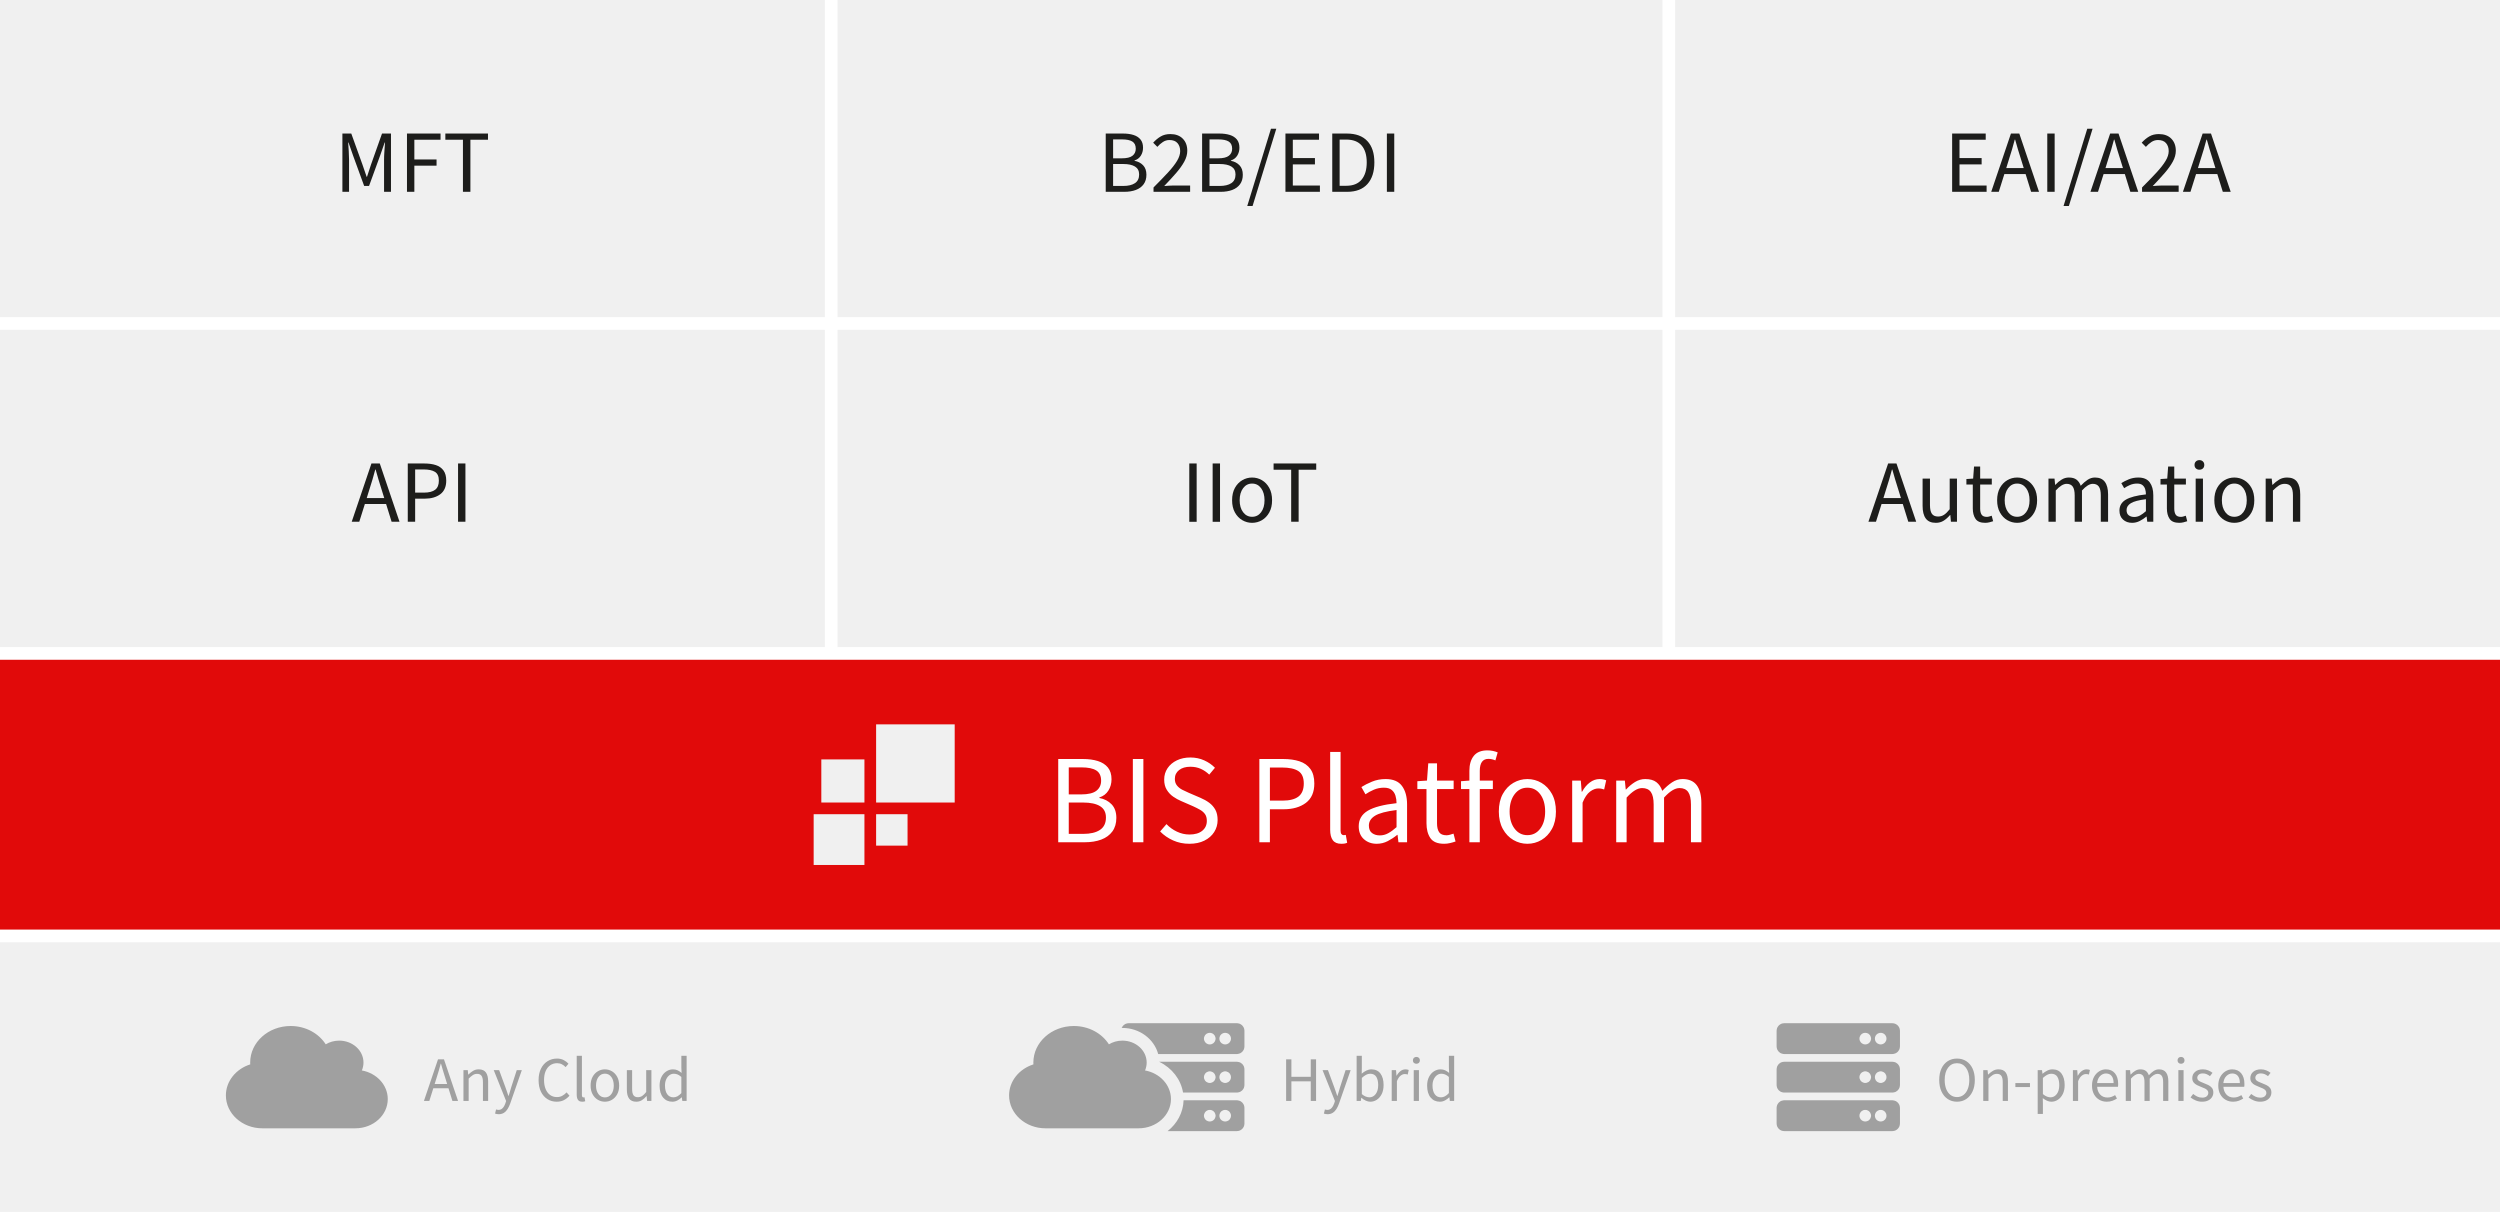 <?xml version="1.0" encoding="UTF-8"?>
<svg xmlns="http://www.w3.org/2000/svg" xmlns:xlink="http://www.w3.org/1999/xlink" version="1.1" id="BIS_Graphic_EN" x="0px" y="0px" viewBox="0 0 394 191" style="enable-background:new 0 0 394 191;" xml:space="preserve">
<style type="text/css">
	.st0{fill:#FFFFFF;}
	.st1{fill:#E10A0A;}
	.st2{fill:#F0F0F0;}
	.st3{fill:#1D1D1B;}
	.st4{fill:#A0A0A0;}
</style>
<rect y="-0.02" class="st0" width="394" height="191.039"></rect>
<rect y="103.98" class="st1" width="394" height="42.52"></rect>
<g>
	<g>
		<path class="st0" d="M256.355,132.74v-7.04c0.906-1,1.72-1.5,2.44-1.5c0.626,0,1.086,0.207,1.38,0.62    c0.293,0.413,0.44,1.073,0.44,1.98v5.94h1.64v-7.04c0.906-1,1.72-1.5,2.44-1.5c0.613,0,1.066,0.207,1.36,0.62    c0.293,0.413,0.44,1.073,0.44,1.98v5.94h1.64v-6.16c0-1.24-0.244-2.183-0.73-2.83c-0.487-0.647-1.23-0.97-2.23-0.97    c-0.587,0-1.14,0.173-1.66,0.52s-1.034,0.793-1.54,1.34c-0.2-0.587-0.51-1.043-0.93-1.37c-0.42-0.327-1.004-0.49-1.75-0.49    c-0.574,0-1.114,0.157-1.62,0.47c-0.507,0.313-0.974,0.703-1.4,1.17h-0.06l-0.14-1.4h-1.36v9.72H256.355z M249.415,132.74v-6.24    c0.333-0.827,0.723-1.407,1.17-1.74c0.447-0.333,0.877-0.5,1.29-0.5c0.2,0,0.367,0.013,0.5,0.04c0.133,0.027,0.28,0.067,0.44,0.12    l0.32-1.44c-0.307-0.133-0.653-0.2-1.04-0.2c-0.547,0-1.06,0.18-1.54,0.54s-0.887,0.847-1.22,1.46h-0.06l-0.14-1.76h-1.36v9.72    H249.415z M238.695,130.59c-0.52-0.687-0.78-1.583-0.78-2.69c0-1.12,0.26-2.027,0.78-2.72s1.193-1.04,2.02-1.04    c0.84,0,1.517,0.347,2.03,1.04s0.77,1.6,0.77,2.72c0,1.107-0.257,2.003-0.77,2.69c-0.513,0.687-1.19,1.03-2.03,1.03    C239.888,131.62,239.215,131.277,238.695,130.59 M242.935,132.38c0.68-0.4,1.23-0.98,1.65-1.74c0.42-0.76,0.63-1.673,0.63-2.74    c0-1.093-0.21-2.02-0.63-2.78c-0.42-0.76-0.97-1.34-1.65-1.74c-0.68-0.4-1.42-0.6-2.22-0.6c-0.787,0-1.523,0.2-2.21,0.6    s-1.24,0.98-1.66,1.74c-0.42,0.76-0.63,1.687-0.63,2.78c0,1.067,0.21,1.98,0.63,2.74c0.42,0.76,0.973,1.34,1.66,1.74    s1.423,0.6,2.21,0.6C241.515,132.98,242.255,132.78,242.935,132.38 M233.215,132.74v-8.38h2.06v-1.34h-2.06v-1.54    c0-1.253,0.453-1.88,1.36-1.88c0.373,0,0.74,0.08,1.1,0.24l0.36-1.26c-0.213-0.093-0.46-0.17-0.74-0.23    c-0.28-0.06-0.573-0.09-0.88-0.09c-0.973,0-1.69,0.29-2.15,0.87c-0.46,0.58-0.69,1.363-0.69,2.35v1.54l-1.32,0.1v1.24h1.32v8.38    H233.215z M228.525,132.87c0.313-0.073,0.603-0.157,0.87-0.25l-0.32-1.24c-0.16,0.053-0.34,0.11-0.54,0.17s-0.387,0.09-0.56,0.09    c-0.56,0-0.95-0.163-1.17-0.49c-0.22-0.327-0.33-0.79-0.33-1.39v-5.4h2.62v-1.34h-2.62v-2.72h-1.38l-0.2,2.72l-1.52,0.1v1.24h1.44    v5.38c0,0.96,0.203,1.74,0.61,2.34c0.407,0.6,1.13,0.9,2.17,0.9C227.902,132.98,228.212,132.943,228.525,132.87 M216.235,131.29    c-0.333-0.247-0.5-0.643-0.5-1.19c0-0.627,0.323-1.14,0.97-1.54c0.647-0.4,1.777-0.7,3.39-0.9v2.7    c-0.467,0.413-0.907,0.733-1.32,0.96c-0.413,0.227-0.853,0.34-1.32,0.34C216.975,131.66,216.568,131.537,216.235,131.29     M218.705,132.56c0.54-0.28,1.037-0.607,1.49-0.98h0.06l0.14,1.16h1.36v-5.96c0-1.213-0.267-2.183-0.8-2.91    c-0.533-0.727-1.393-1.09-2.58-1.09c-0.773,0-1.49,0.137-2.15,0.41c-0.66,0.273-1.217,0.557-1.67,0.85l0.64,1.14    c0.387-0.267,0.827-0.507,1.32-0.72c0.493-0.213,1.02-0.32,1.58-0.32c0.533,0,0.943,0.117,1.23,0.35    c0.287,0.233,0.487,0.537,0.6,0.91c0.113,0.373,0.17,0.767,0.17,1.18c-2.067,0.227-3.577,0.623-4.53,1.19s-1.43,1.383-1.43,2.45    c0,0.867,0.27,1.543,0.81,2.03c0.54,0.487,1.217,0.73,2.03,0.73C217.588,132.98,218.165,132.84,218.705,132.56 M211.935,132.94    c0.147-0.027,0.274-0.067,0.38-0.12l-0.22-1.24c-0.093,0.013-0.163,0.023-0.21,0.03c-0.046,0.007-0.096,0.01-0.15,0.01    c-0.12,0-0.226-0.057-0.32-0.17c-0.093-0.113-0.14-0.297-0.14-0.55v-12.4h-1.64v12.28c0,0.707,0.137,1.25,0.41,1.63    c0.274,0.38,0.717,0.57,1.33,0.57C211.602,132.98,211.789,132.967,211.935,132.94 M200.136,120.96h1.88    c1.146,0,2.01,0.183,2.59,0.55c0.58,0.367,0.87,1.023,0.87,1.97c0,0.933-0.277,1.617-0.83,2.05c-0.554,0.433-1.404,0.65-2.55,0.65    h-1.96V120.96z M200.136,132.74v-5.2h2.16c1.44,0,2.606-0.333,3.5-1c0.893-0.667,1.34-1.687,1.34-3.06    c0-0.96-0.207-1.723-0.62-2.29c-0.414-0.567-0.987-0.97-1.72-1.21c-0.734-0.24-1.594-0.36-2.58-0.36h-3.74v13.12H200.136z     M189.816,132.48c0.666-0.333,1.18-0.783,1.54-1.35s0.54-1.197,0.54-1.89c0-0.653-0.12-1.197-0.36-1.63    c-0.24-0.433-0.564-0.8-0.97-1.1c-0.407-0.3-0.864-0.557-1.37-0.77l-1.86-0.8c-0.347-0.147-0.687-0.307-1.02-0.48    c-0.334-0.173-0.61-0.397-0.83-0.67c-0.22-0.273-0.33-0.617-0.33-1.03c0-0.587,0.223-1.053,0.67-1.4    c0.446-0.347,1.036-0.52,1.77-0.52c0.613,0,1.163,0.11,1.65,0.33c0.486,0.22,0.93,0.523,1.33,0.91l0.9-1.08    c-0.467-0.48-1.034-0.87-1.7-1.17c-0.667-0.3-1.394-0.45-2.18-0.45c-0.787,0-1.494,0.15-2.12,0.45    c-0.627,0.3-1.117,0.713-1.47,1.24c-0.354,0.527-0.53,1.123-0.53,1.79c0,0.64,0.136,1.18,0.41,1.62    c0.273,0.44,0.613,0.8,1.02,1.08c0.406,0.28,0.816,0.507,1.23,0.68l1.88,0.82c0.413,0.187,0.783,0.373,1.11,0.56    c0.326,0.187,0.586,0.413,0.78,0.68c0.193,0.267,0.29,0.627,0.29,1.08c0,0.64-0.24,1.157-0.72,1.55    c-0.48,0.393-1.154,0.59-2.02,0.59c-0.68,0-1.337-0.15-1.97-0.45c-0.634-0.3-1.184-0.697-1.65-1.19l-1,1.16    c0.573,0.587,1.253,1.057,2.04,1.41c0.786,0.353,1.64,0.53,2.56,0.53S189.149,132.813,189.816,132.48 M180.196,119.62h-1.66v13.12    h1.66V119.62z M168.436,126.48h2.28c1.147,0,2.03,0.19,2.65,0.57c0.62,0.38,0.93,0.977,0.93,1.79c0,0.88-0.313,1.53-0.94,1.95    c-0.627,0.42-1.507,0.63-2.64,0.63h-2.28V126.48z M168.436,120.94h2.02c1.027,0,1.797,0.16,2.31,0.48s0.77,0.86,0.77,1.62    c0,0.667-0.247,1.193-0.74,1.58c-0.493,0.387-1.3,0.58-2.42,0.58h-1.94V120.94z M170.956,132.74c0.987,0,1.853-0.14,2.6-0.42    s1.33-0.707,1.75-1.28s0.63-1.287,0.63-2.14c0-0.907-0.25-1.62-0.75-2.14s-1.143-0.853-1.93-1v-0.08    c0.627-0.2,1.103-0.563,1.43-1.09s0.49-1.117,0.49-1.77c0-0.773-0.19-1.393-0.57-1.86c-0.38-0.467-0.907-0.807-1.58-1.02    c-0.673-0.213-1.457-0.32-2.35-0.32h-3.9v13.12H170.956z"></path>
	</g>
	<g>
		<rect x="124.346" y="110.24" class="st1" width="30" height="30"></rect>
		<g>
			<rect x="129.44" y="119.683" class="st2" width="6.794" height="6.794"></rect>
			<rect x="138.076" y="114.159" class="st2" width="12.383" height="12.319"></rect>
			<rect x="138.076" y="128.319" class="st2" width="4.953" height="4.953"></rect>
			<rect x="128.233" y="128.319" class="st2" width="8.001" height="8.001"></rect>
		</g>
	</g>
</g>
<rect y="-0.02" class="st2" width="130" height="50"></rect>
<g>
	<path class="st3" d="M74.135,30.23v-8.204h2.772v-0.98h-6.72v0.98h2.772v8.204H74.135z M65.301,30.23v-4.116h3.5v-0.98h-3.5v-3.108   h4.13v-0.98h-5.292v9.184H65.301z M55.011,30.23v-5.054c0-0.411-0.016-0.866-0.049-1.365c-0.033-0.499-0.063-0.95-0.091-1.351   h0.056l0.728,2.086l1.736,4.76h0.77l1.736-4.76l0.728-2.086h0.056c-0.028,0.401-0.061,0.852-0.098,1.351   c-0.037,0.499-0.056,0.954-0.056,1.365v5.054h1.092v-9.184h-1.414l-1.736,4.9c-0.112,0.317-0.217,0.637-0.315,0.959   c-0.098,0.322-0.203,0.642-0.315,0.959h-0.056c-0.112-0.317-0.222-0.637-0.329-0.959c-0.107-0.322-0.217-0.642-0.329-0.959   l-1.764-4.9h-1.4v9.184H55.011z"></path>
</g>
<rect x="132" y="-0.02" class="st2" width="130" height="50"></rect>
<g>
	<path class="st3" d="M219.735,21.046h-1.162v9.184h1.162V21.046z M211.126,21.998h1.05c1.073,0,1.878,0.31,2.415,0.931   c0.536,0.621,0.805,1.51,0.805,2.667s-0.269,2.06-0.805,2.709c-0.537,0.649-1.342,0.973-2.415,0.973h-1.05V21.998z M212.316,30.23   c1.39,0,2.452-0.406,3.185-1.218c0.732-0.812,1.099-1.951,1.099-3.416c0-1.456-0.369-2.578-1.106-3.367   c-0.738-0.789-1.816-1.183-3.234-1.183h-2.296v9.184H212.316z M208.018,30.23v-0.994h-4.27v-3.332h3.486V24.91h-3.486v-2.884h4.13   v-0.98h-5.292v9.184H208.018z M197.406,32.47l3.738-12.18h-0.84l-3.738,12.18H197.406z M190.616,25.848h1.596   c0.802,0,1.421,0.133,1.855,0.399c0.434,0.266,0.651,0.684,0.651,1.253c0,0.616-0.22,1.071-0.658,1.365   c-0.439,0.294-1.055,0.441-1.848,0.441h-1.596V25.848z M190.616,21.97h1.414c0.718,0,1.257,0.112,1.617,0.336   c0.359,0.224,0.539,0.602,0.539,1.134c0,0.467-0.173,0.835-0.518,1.106c-0.346,0.271-0.91,0.406-1.694,0.406h-1.358V21.97z    M192.38,30.23c0.69,0,1.297-0.098,1.82-0.294c0.522-0.196,0.931-0.495,1.225-0.896c0.294-0.401,0.441-0.901,0.441-1.498   c0-0.635-0.175-1.134-0.525-1.498c-0.35-0.364-0.801-0.597-1.351-0.7v-0.056c0.438-0.14,0.772-0.394,1.001-0.763   c0.228-0.369,0.343-0.782,0.343-1.239c0-0.541-0.133-0.975-0.399-1.302c-0.266-0.327-0.635-0.565-1.106-0.714   c-0.472-0.149-1.02-0.224-1.645-0.224h-2.73v9.184H192.38z M187.564,30.23v-0.994h-2.59c-0.233,0-0.481,0.009-0.742,0.028   s-0.513,0.037-0.756,0.056c0.709-0.737,1.337-1.421,1.883-2.051c0.546-0.63,0.975-1.232,1.288-1.806   c0.313-0.574,0.469-1.141,0.469-1.701c0-0.793-0.238-1.43-0.714-1.911c-0.476-0.481-1.129-0.721-1.96-0.721   c-0.579,0-1.08,0.124-1.505,0.371c-0.425,0.247-0.824,0.576-1.197,0.987l0.658,0.658c0.261-0.299,0.551-0.553,0.868-0.763   c0.317-0.21,0.663-0.315,1.036-0.315c0.569,0,0.994,0.163,1.274,0.49c0.28,0.327,0.42,0.747,0.42,1.26   c0,0.476-0.163,0.987-0.49,1.533c-0.327,0.546-0.803,1.157-1.428,1.834c-0.625,0.677-1.386,1.463-2.282,2.359v0.686H187.564z    M175.426,25.848h1.596c0.803,0,1.421,0.133,1.855,0.399c0.434,0.266,0.651,0.684,0.651,1.253c0,0.616-0.219,1.071-0.658,1.365   c-0.439,0.294-1.055,0.441-1.848,0.441h-1.596V25.848z M175.426,21.97h1.414c0.719,0,1.258,0.112,1.617,0.336   c0.359,0.224,0.539,0.602,0.539,1.134c0,0.467-0.173,0.835-0.518,1.106s-0.91,0.406-1.694,0.406h-1.358V21.97z M177.19,30.23   c0.691,0,1.297-0.098,1.82-0.294s0.931-0.495,1.225-0.896c0.294-0.401,0.441-0.901,0.441-1.498c0-0.635-0.175-1.134-0.525-1.498   c-0.35-0.364-0.8-0.597-1.351-0.7v-0.056c0.439-0.14,0.772-0.394,1.001-0.763c0.229-0.369,0.343-0.782,0.343-1.239   c0-0.541-0.133-0.975-0.399-1.302c-0.266-0.327-0.635-0.565-1.106-0.714c-0.471-0.149-1.02-0.224-1.645-0.224h-2.73v9.184H177.19z"></path>
</g>
<rect x="264" y="-0.02" class="st2" width="130" height="50"></rect>
<g>
	<path class="st3" d="M345.218,30.23l0.882-2.8h3.346l0.868,2.8h1.246l-3.108-9.184h-1.316l-3.108,9.184H345.218z M347.304,23.559   c0.15-0.509,0.294-1.029,0.434-1.561h0.056c0.15,0.532,0.299,1.052,0.448,1.561c0.15,0.509,0.308,1.02,0.476,1.533l0.434,1.4   h-2.758l0.434-1.4C346.996,24.579,347.155,24.068,347.304,23.559 M343.356,30.23v-0.994h-2.59c-0.233,0-0.48,0.009-0.742,0.028   c-0.261,0.019-0.513,0.037-0.756,0.056c0.71-0.737,1.337-1.421,1.883-2.051c0.546-0.63,0.976-1.232,1.288-1.806   c0.313-0.574,0.469-1.141,0.469-1.701c0-0.793-0.238-1.43-0.714-1.911c-0.476-0.481-1.129-0.721-1.96-0.721   c-0.578,0-1.08,0.124-1.505,0.371c-0.424,0.247-0.823,0.576-1.197,0.987l0.658,0.658c0.262-0.299,0.551-0.553,0.868-0.763   c0.318-0.21,0.663-0.315,1.036-0.315c0.57,0,0.994,0.163,1.274,0.49c0.28,0.327,0.42,0.747,0.42,1.26   c0,0.476-0.163,0.987-0.49,1.533c-0.326,0.546-0.802,1.157-1.428,1.834c-0.625,0.677-1.386,1.463-2.282,2.359v0.686H343.356z    M330.645,30.23l0.882-2.8h3.346l0.868,2.8h1.246l-3.108-9.184h-1.316l-3.108,9.184H330.645z M332.731,23.559   c0.149-0.509,0.294-1.029,0.434-1.561h0.056c0.149,0.532,0.298,1.052,0.448,1.561c0.149,0.509,0.308,1.02,0.476,1.533l0.434,1.4   h-2.758l0.434-1.4C332.423,24.579,332.581,24.068,332.731,23.559 M326.053,32.47l3.738-12.18h-0.84l-3.738,12.18H326.053z    M323.813,21.046h-1.162v9.184h1.162V21.046z M315.007,30.23l0.882-2.8h3.346l0.868,2.8h1.246l-3.108-9.184h-1.316l-3.108,9.184   H315.007z M317.093,23.559c0.149-0.509,0.294-1.029,0.434-1.561h0.056c0.149,0.532,0.298,1.052,0.448,1.561   c0.149,0.509,0.308,1.02,0.476,1.533l0.434,1.4h-2.758l0.434-1.4C316.785,24.579,316.943,24.068,317.093,23.559 M313.089,30.23   v-0.994h-4.27v-3.332h3.486V24.91h-3.486v-2.884h4.13v-0.98h-5.292v9.184H313.089z"></path>
</g>
<rect x="132" y="51.98" class="st2" width="130" height="50"></rect>
<g>
	<path class="st3" d="M204.665,82.23v-8.204h2.772v-0.98h-6.72v0.98h2.772v8.204H204.665z M195.915,80.726   c-0.364-0.481-0.546-1.109-0.546-1.883c0-0.784,0.182-1.419,0.546-1.904c0.364-0.486,0.835-0.728,1.414-0.728   c0.588,0,1.061,0.242,1.421,0.728c0.359,0.485,0.539,1.12,0.539,1.904c0,0.774-0.18,1.402-0.539,1.883   c-0.36,0.48-0.833,0.721-1.421,0.721C196.75,81.447,196.279,81.205,195.915,80.726 M198.883,81.979   c0.476-0.28,0.861-0.686,1.155-1.218c0.294-0.532,0.441-1.172,0.441-1.918c0-0.766-0.147-1.414-0.441-1.946   c-0.294-0.532-0.679-0.938-1.155-1.218c-0.476-0.28-0.994-0.42-1.554-0.42c-0.551,0-1.067,0.14-1.547,0.42   c-0.481,0.28-0.868,0.686-1.162,1.218c-0.294,0.532-0.441,1.18-0.441,1.946c0,0.746,0.147,1.386,0.441,1.918   c0.294,0.532,0.681,0.938,1.162,1.218c0.48,0.28,0.996,0.42,1.547,0.42C197.889,82.398,198.407,82.258,198.883,81.979    M192.275,73.047h-1.162v9.184h1.162V73.047z M188.593,73.047h-1.162v9.184h1.162V73.047z"></path>
</g>
<rect y="51.979" class="st2" width="130" height="50"></rect>
<g>
	<path class="st3" d="M73.351,73.046h-1.162v9.184h1.162V73.046z M65.427,73.984h1.316c0.802,0,1.407,0.128,1.813,0.385   c0.406,0.257,0.609,0.716,0.609,1.379c0,0.653-0.194,1.132-0.581,1.435c-0.388,0.303-0.983,0.455-1.785,0.455h-1.372V73.984z    M65.427,82.23v-3.64h1.512c1.008,0,1.824-0.233,2.45-0.7c0.625-0.467,0.938-1.181,0.938-2.142c0-0.672-0.145-1.206-0.434-1.603   c-0.29-0.397-0.691-0.679-1.204-0.847c-0.514-0.168-1.116-0.252-1.806-0.252h-2.618v9.184H65.427z M56.621,82.23l0.882-2.8h3.346   l0.868,2.8h1.246l-3.108-9.184h-1.316l-3.108,9.184H56.621z M58.707,75.559c0.149-0.509,0.294-1.029,0.434-1.561h0.056   c0.149,0.532,0.299,1.052,0.448,1.561c0.149,0.509,0.308,1.02,0.476,1.533l0.434,1.4h-2.758l0.434-1.4   C58.399,76.579,58.558,76.068,58.707,75.559"></path>
</g>
<rect x="264" y="51.979" class="st2" width="130" height="50"></rect>
<g>
	<path class="st3" d="M358.217,82.23v-4.928c0.346-0.345,0.656-0.607,0.931-0.784c0.276-0.177,0.586-0.266,0.931-0.266   c0.448,0,0.775,0.145,0.98,0.434c0.206,0.289,0.308,0.751,0.308,1.386v4.158h1.148v-4.312c0-0.868-0.165-1.528-0.497-1.981   c-0.331-0.453-0.856-0.679-1.575-0.679c-0.466,0-0.882,0.11-1.246,0.329c-0.364,0.219-0.709,0.492-1.036,0.819h-0.042l-0.098-0.98   h-0.952v6.804H358.217z M350.714,80.725c-0.364-0.481-0.546-1.108-0.546-1.883c0-0.784,0.182-1.419,0.546-1.904   c0.364-0.485,0.835-0.728,1.414-0.728c0.588,0,1.061,0.243,1.421,0.728c0.359,0.485,0.539,1.12,0.539,1.904   c0,0.775-0.18,1.402-0.539,1.883c-0.36,0.481-0.833,0.721-1.421,0.721C351.549,81.446,351.078,81.206,350.714,80.725    M353.682,81.978c0.476-0.28,0.861-0.686,1.155-1.218c0.294-0.532,0.441-1.171,0.441-1.918c0-0.765-0.147-1.414-0.441-1.946   c-0.294-0.532-0.679-0.938-1.155-1.218c-0.476-0.28-0.994-0.42-1.554-0.42c-0.551,0-1.067,0.14-1.547,0.42   c-0.481,0.28-0.868,0.686-1.162,1.218c-0.294,0.532-0.441,1.181-0.441,1.946c0,0.747,0.147,1.386,0.441,1.918   c0.294,0.532,0.681,0.938,1.162,1.218c0.48,0.28,0.996,0.42,1.547,0.42C352.688,82.398,353.206,82.258,353.682,81.978    M347.179,73.823c0.144-0.135,0.217-0.32,0.217-0.553c0-0.224-0.073-0.406-0.217-0.546c-0.145-0.14-0.329-0.21-0.553-0.21   s-0.409,0.07-0.553,0.21c-0.145,0.14-0.217,0.322-0.217,0.546c0,0.233,0.072,0.418,0.217,0.553   c0.144,0.135,0.329,0.203,0.553,0.203S347.034,73.958,347.179,73.823 M347.186,75.426h-1.148v6.804h1.148V75.426z M344.099,82.321   c0.219-0.051,0.422-0.11,0.609-0.175l-0.224-0.868c-0.112,0.037-0.238,0.077-0.378,0.119c-0.14,0.042-0.271,0.063-0.392,0.063   c-0.392,0-0.665-0.114-0.819-0.343c-0.154-0.229-0.231-0.553-0.231-0.973v-3.78h1.834v-0.938h-1.834v-1.904h-0.966l-0.14,1.904   l-1.064,0.07v0.868h1.008v3.766c0,0.672,0.142,1.218,0.427,1.638c0.284,0.42,0.791,0.63,1.519,0.63   C343.662,82.398,343.879,82.372,344.099,82.321 M335.496,81.215c-0.234-0.173-0.35-0.45-0.35-0.833   c0-0.439,0.226-0.798,0.679-1.078c0.452-0.28,1.243-0.49,2.373-0.63v1.89c-0.327,0.289-0.635,0.513-0.924,0.672   c-0.29,0.159-0.598,0.238-0.924,0.238C336.014,81.474,335.729,81.388,335.496,81.215 M337.225,82.104   c0.378-0.196,0.725-0.425,1.043-0.686h0.042l0.098,0.812h0.952v-4.172c0-0.849-0.187-1.528-0.56-2.037   c-0.374-0.509-0.976-0.763-1.806-0.763c-0.542,0-1.043,0.096-1.505,0.287c-0.462,0.191-0.852,0.39-1.169,0.595l0.448,0.798   c0.27-0.187,0.578-0.355,0.924-0.504c0.345-0.149,0.714-0.224,1.106-0.224c0.373,0,0.66,0.082,0.861,0.245   c0.2,0.163,0.34,0.376,0.42,0.637c0.079,0.261,0.119,0.537,0.119,0.826c-1.447,0.159-2.504,0.436-3.171,0.833   c-0.668,0.397-1.001,0.968-1.001,1.715c0,0.607,0.189,1.08,0.567,1.421c0.378,0.341,0.851,0.511,1.421,0.511   C336.443,82.398,336.847,82.3,337.225,82.104 M323.988,82.23v-4.928c0.634-0.7,1.204-1.05,1.708-1.05   c0.438,0,0.76,0.145,0.966,0.434c0.205,0.289,0.308,0.751,0.308,1.386v4.158h1.148v-4.928c0.634-0.7,1.204-1.05,1.708-1.05   c0.429,0,0.746,0.145,0.952,0.434c0.205,0.289,0.308,0.751,0.308,1.386v4.158h1.148v-4.312c0-0.868-0.171-1.528-0.511-1.981   c-0.341-0.453-0.861-0.679-1.561-0.679c-0.411,0-0.798,0.121-1.162,0.364c-0.364,0.243-0.724,0.555-1.078,0.938   c-0.14-0.411-0.357-0.73-0.651-0.959c-0.294-0.229-0.703-0.343-1.225-0.343c-0.402,0-0.78,0.11-1.134,0.329   c-0.355,0.219-0.682,0.492-0.98,0.819h-0.042l-0.098-0.98h-0.952v6.804H323.988z M316.484,80.725   c-0.364-0.481-0.546-1.108-0.546-1.883c0-0.784,0.182-1.419,0.546-1.904c0.364-0.485,0.835-0.728,1.414-0.728   c0.588,0,1.061,0.243,1.421,0.728c0.359,0.485,0.539,1.12,0.539,1.904c0,0.775-0.18,1.402-0.539,1.883   c-0.36,0.481-0.833,0.721-1.421,0.721C317.319,81.446,316.848,81.206,316.484,80.725 M319.452,81.978   c0.476-0.28,0.861-0.686,1.155-1.218s0.441-1.171,0.441-1.918c0-0.765-0.147-1.414-0.441-1.946   c-0.294-0.532-0.679-0.938-1.155-1.218c-0.476-0.28-0.994-0.42-1.554-0.42c-0.551,0-1.067,0.14-1.547,0.42   c-0.481,0.28-0.868,0.686-1.162,1.218c-0.294,0.532-0.441,1.181-0.441,1.946c0,0.747,0.147,1.386,0.441,1.918   s0.681,0.938,1.162,1.218c0.48,0.28,0.996,0.42,1.547,0.42C318.458,82.398,318.976,82.258,319.452,81.978 M313.509,82.321   c0.219-0.051,0.422-0.11,0.609-0.175l-0.224-0.868c-0.112,0.037-0.238,0.077-0.378,0.119s-0.271,0.063-0.392,0.063   c-0.392,0-0.665-0.114-0.819-0.343c-0.154-0.229-0.231-0.553-0.231-0.973v-3.78h1.834v-0.938h-1.834v-1.904h-0.966l-0.14,1.904   l-1.064,0.07v0.868h1.008v3.766c0,0.672,0.142,1.218,0.427,1.638c0.284,0.42,0.791,0.63,1.519,0.63   C313.072,82.398,313.289,82.372,313.509,82.321 M306.32,82.062c0.355-0.224,0.691-0.523,1.008-0.896h0.042l0.098,1.064h0.952   v-6.804h-1.148v4.83c-0.317,0.401-0.614,0.693-0.889,0.875s-0.59,0.273-0.945,0.273c-0.448,0-0.772-0.145-0.973-0.434   c-0.201-0.289-0.301-0.751-0.301-1.386v-4.158h-1.162v4.312c0,0.868,0.168,1.528,0.504,1.981s0.863,0.679,1.582,0.679   C305.555,82.398,305.965,82.286,306.32,82.062 M295.652,82.23l0.882-2.8h3.346l0.868,2.8h1.246l-3.108-9.184h-1.316l-3.108,9.184   H295.652z M297.738,75.559c0.149-0.509,0.294-1.029,0.434-1.561h0.056c0.149,0.532,0.299,1.052,0.448,1.561   c0.149,0.509,0.308,1.02,0.476,1.533l0.434,1.4h-2.758l0.434-1.4C297.43,76.579,297.589,76.068,297.738,75.559"></path>
</g>
<rect y="148.499" class="st2" width="394" height="42.52"></rect>
<g>
	<path class="st4" d="M35.6,172.639c0,2.861,2.571,5.183,5.74,5.183h14.669c2.819,0,5.103-2.063,5.103-4.607   c0-2.228-1.754-4.089-4.082-4.513c0.163-0.386,0.255-0.807,0.255-1.246c0-1.907-1.714-3.455-3.827-3.455   c-0.785,0-1.518,0.216-2.124,0.583c-1.105-1.728-3.165-2.886-5.529-2.886c-3.524,0-6.378,2.577-6.378,5.758   c0,0.097,0.004,0.195,0.008,0.292C37.202,168.457,35.6,170.379,35.6,172.639"></path>
	<path class="st4" d="M105.151,172.445c-0.234-0.33-0.35-0.785-0.35-1.365c0-0.373,0.063-0.698,0.19-0.975   c0.126-0.277,0.295-0.493,0.505-0.65c0.21-0.157,0.445-0.235,0.705-0.235c0.2,0,0.395,0.038,0.585,0.115   c0.19,0.077,0.388,0.208,0.595,0.395v2.54c-0.4,0.447-0.814,0.67-1.24,0.67C105.714,172.94,105.384,172.775,105.151,172.445    M106.771,173.425c0.253-0.137,0.473-0.298,0.66-0.485h0.03l0.07,0.57h0.68v-7.12h-0.83v1.87l0.04,0.83   c-0.214-0.173-0.424-0.31-0.63-0.41c-0.207-0.1-0.45-0.15-0.73-0.15c-0.367,0-0.712,0.103-1.035,0.31   c-0.324,0.207-0.584,0.502-0.78,0.885c-0.197,0.383-0.295,0.838-0.295,1.365c0,0.807,0.183,1.432,0.55,1.875   c0.366,0.443,0.853,0.665,1.46,0.665C106.247,173.63,106.517,173.562,106.771,173.425 M101.161,173.39   c0.253-0.16,0.493-0.373,0.72-0.64h0.03l0.07,0.76h0.68v-4.86h-0.82v3.45c-0.227,0.287-0.439,0.495-0.635,0.625   c-0.197,0.13-0.422,0.195-0.675,0.195c-0.32,0-0.552-0.103-0.695-0.31c-0.144-0.207-0.215-0.537-0.215-0.99v-2.97h-0.83v3.08   c0,0.62,0.12,1.092,0.36,1.415c0.24,0.323,0.616,0.485,1.13,0.485C100.614,173.63,100.907,173.55,101.161,173.39 M94.321,172.435   c-0.26-0.343-0.39-0.792-0.39-1.345c0-0.56,0.13-1.013,0.39-1.36s0.596-0.52,1.01-0.52c0.42,0,0.758,0.173,1.015,0.52   c0.256,0.347,0.385,0.8,0.385,1.36c0,0.553-0.129,1.002-0.385,1.345c-0.257,0.343-0.595,0.515-1.015,0.515   C94.917,172.95,94.581,172.778,94.321,172.435 M96.441,173.33c0.34-0.2,0.615-0.49,0.825-0.87s0.315-0.837,0.315-1.37   c0-0.547-0.105-1.01-0.315-1.39c-0.21-0.38-0.485-0.67-0.825-0.87c-0.34-0.2-0.71-0.3-1.11-0.3c-0.394,0-0.762,0.1-1.105,0.3   c-0.344,0.2-0.62,0.49-0.83,0.87c-0.21,0.38-0.315,0.843-0.315,1.39c0,0.533,0.105,0.99,0.315,1.37s0.486,0.67,0.83,0.87   c0.343,0.2,0.711,0.3,1.105,0.3C95.731,173.63,96.101,173.53,96.441,173.33 M92.041,173.61c0.073-0.013,0.136-0.033,0.19-0.06   l-0.11-0.62c-0.047,0.007-0.082,0.012-0.105,0.015c-0.024,0.003-0.049,0.005-0.075,0.005c-0.06,0-0.114-0.028-0.16-0.085   c-0.047-0.057-0.07-0.148-0.07-0.275v-6.2h-0.82v6.14c0,0.353,0.068,0.625,0.205,0.815c0.136,0.19,0.358,0.285,0.665,0.285   C91.874,173.63,91.967,173.623,92.041,173.61 M88.871,173.38c0.326-0.167,0.62-0.4,0.88-0.7l-0.46-0.52   c-0.207,0.227-0.434,0.407-0.68,0.54c-0.247,0.133-0.527,0.2-0.84,0.2c-0.414,0-0.772-0.11-1.075-0.33   c-0.304-0.22-0.539-0.532-0.705-0.935c-0.167-0.403-0.25-0.878-0.25-1.425s0.085-1.017,0.255-1.41   c0.17-0.393,0.41-0.698,0.72-0.915c0.31-0.217,0.671-0.325,1.085-0.325c0.28,0,0.53,0.057,0.75,0.17   c0.22,0.113,0.416,0.263,0.59,0.45l0.45-0.54c-0.187-0.213-0.434-0.402-0.74-0.565c-0.307-0.163-0.66-0.245-1.06-0.245   c-0.554,0-1.05,0.137-1.49,0.41c-0.44,0.273-0.787,0.663-1.04,1.17c-0.254,0.507-0.38,1.113-0.38,1.82   c0,0.713,0.125,1.323,0.375,1.83c0.25,0.507,0.59,0.895,1.02,1.165s0.918,0.405,1.465,0.405   C88.167,173.63,88.544,173.547,88.871,173.38 M79.426,175.375c0.23-0.15,0.423-0.352,0.58-0.605c0.156-0.253,0.291-0.54,0.405-0.86   l1.83-5.26h-0.8l-0.87,2.69c-0.067,0.213-0.134,0.44-0.2,0.68c-0.067,0.24-0.137,0.47-0.21,0.69h-0.04   c-0.074-0.227-0.152-0.46-0.235-0.7c-0.084-0.24-0.162-0.463-0.235-0.67l-0.99-2.69h-0.85l1.95,4.87l-0.11,0.36   c-0.1,0.3-0.24,0.548-0.42,0.745c-0.18,0.197-0.407,0.295-0.68,0.295c-0.06,0-0.124-0.008-0.19-0.025   c-0.067-0.017-0.127-0.032-0.18-0.045l-0.16,0.65c0.08,0.027,0.168,0.05,0.265,0.07c0.096,0.02,0.198,0.03,0.305,0.03   C78.917,175.6,79.196,175.525,79.426,175.375 M73.861,173.51v-3.52c0.246-0.247,0.468-0.433,0.665-0.56   c0.196-0.127,0.418-0.19,0.665-0.19c0.32,0,0.553,0.103,0.7,0.31c0.146,0.207,0.22,0.537,0.22,0.99v2.97h0.82v-3.08   c0-0.62-0.119-1.092-0.355-1.415c-0.237-0.323-0.612-0.485-1.125-0.485c-0.334,0-0.63,0.078-0.89,0.235   c-0.26,0.157-0.507,0.352-0.74,0.585h-0.03l-0.07-0.7h-0.68v4.86H73.861z M67.661,173.51l0.63-2h2.39l0.62,2h0.89l-2.22-6.56h-0.94   l-2.22,6.56H67.661z M69.151,168.745c0.107-0.363,0.21-0.735,0.31-1.115h0.04c0.107,0.38,0.213,0.752,0.32,1.115   c0.107,0.363,0.22,0.728,0.34,1.095l0.31,1h-1.97l0.31-1C68.931,169.473,69.044,169.108,69.151,168.745"></path>
</g>
<g>
	<path class="st4" d="M293.966,174.922L293.966,174.922h-0.1l-0.081,0.018l-0.1,0.018l-0.072,0.036l-0.082,0.046l-0.081,0.036   l-0.063,0.054l-0.064,0.054l-0.063,0.073l-0.054,0.063l-0.037,0.082l-0.036,0.081l-0.045,0.073l-0.018,0.099l-0.018,0.082v0.1v0.09   l0.018,0.091l0.018,0.09l0.045,0.073l0.036,0.09l0.037,0.073l0.054,0.072l0.063,0.063l0.064,0.055l0.063,0.063l0.081,0.036   l0.082,0.037l0.072,0.036l0.1,0.018l0.081,0.018h0.1h0.09l0.091-0.018l0.09-0.018l0.082-0.036l0.081-0.037l0.082-0.036l0.063-0.063   l0.063-0.055l0.055-0.063l0.063-0.072l0.036-0.073l0.036-0.09l0.036-0.073l0.019-0.09l0.027-0.091v-0.09v-0.1l-0.027-0.082   l-0.019-0.099l-0.036-0.073l-0.036-0.081l-0.036-0.082l-0.063-0.063l-0.055-0.073l-0.063-0.054l-0.063-0.054l-0.082-0.036   l-0.081-0.046l-0.082-0.036l-0.09-0.018l-0.091-0.018H293.966z M296.391,174.922L296.391,174.922h-0.09l-0.091,0.018l-0.09,0.018   l-0.073,0.036l-0.09,0.046l-0.073,0.036l-0.072,0.054l-0.064,0.054l-0.054,0.073l-0.063,0.063l-0.036,0.082l-0.037,0.081   l-0.036,0.073l-0.018,0.099l-0.018,0.082v0.1v0.09l0.018,0.091l0.018,0.09l0.036,0.073l0.037,0.09l0.036,0.073l0.063,0.072   l0.054,0.063l0.064,0.055l0.072,0.063l0.073,0.036l0.09,0.037l0.073,0.036l0.09,0.018l0.091,0.018h0.09h0.1l0.081-0.018l0.1-0.018   l0.072-0.036l0.09-0.037l0.073-0.036l0.063-0.063l0.073-0.055l0.054-0.063l0.054-0.072l0.036-0.073l0.046-0.09l0.036-0.073   l0.018-0.09l0.018-0.091v-0.09v-0.1l-0.018-0.082l-0.018-0.099l-0.036-0.073l-0.046-0.081l-0.036-0.082l-0.054-0.063l-0.054-0.073   l-0.073-0.054l-0.063-0.054l-0.073-0.036l-0.09-0.046l-0.072-0.036l-0.1-0.018l-0.081-0.018H296.391z M298.219,178.264h-17.013   l-0.118-0.009l-0.126-0.019l-0.118-0.027l-0.109-0.036l-0.108-0.054l-0.1-0.064l-0.09-0.063l-0.091-0.082l-0.081-0.09l-0.063-0.091   l-0.064-0.099l-0.054-0.109l-0.036-0.109l-0.027-0.117l-0.019-0.127l-0.009-0.118v-2.427l0.009-0.127l0.019-0.127l0.027-0.108   l0.036-0.118l0.054-0.1l0.064-0.108l0.063-0.082l0.081-0.099l0.091-0.073l0.09-0.072l0.1-0.064l0.108-0.045l0.109-0.036   l0.118-0.027l0.126-0.028l0.118-0.009h17.013l0.118,0.009l0.126,0.028l0.118,0.027l0.109,0.036l0.108,0.045l0.1,0.064l0.09,0.072   l0.091,0.073l0.081,0.099l0.063,0.082l0.064,0.108l0.054,0.1l0.036,0.118l0.027,0.108l0.019,0.127l0.009,0.127v2.427l-0.009,0.118   l-0.019,0.127l-0.027,0.117l-0.036,0.109l-0.054,0.109l-0.064,0.099l-0.063,0.091l-0.081,0.09l-0.091,0.082l-0.09,0.063l-0.1,0.064   l-0.108,0.054l-0.109,0.036l-0.118,0.027l-0.126,0.019L298.219,178.264z M293.966,168.845L293.966,168.845h-0.1l-0.081,0.018   l-0.1,0.027l-0.072,0.037l-0.082,0.036l-0.081,0.036l-0.063,0.054l-0.064,0.064l-0.063,0.063l-0.054,0.063l-0.037,0.082   l-0.036,0.082l-0.045,0.081l-0.018,0.091l-0.018,0.09v0.091v0.09l0.018,0.091l0.018,0.09l0.045,0.082l0.036,0.081l0.037,0.082   l0.054,0.063l0.063,0.064l0.064,0.063l0.063,0.054l0.081,0.037l0.082,0.036l0.072,0.036l0.1,0.027l0.081,0.018h0.1h0.09   l0.091-0.018l0.09-0.027l0.082-0.036l0.081-0.036l0.082-0.037l0.063-0.054l0.063-0.063l0.055-0.064l0.063-0.063l0.036-0.082   l0.036-0.081l0.036-0.082l0.019-0.09l0.027-0.091v-0.09v-0.091l-0.027-0.09l-0.019-0.091l-0.036-0.081l-0.036-0.082l-0.036-0.082   l-0.063-0.063l-0.055-0.063l-0.063-0.064l-0.063-0.054l-0.082-0.036l-0.081-0.036l-0.082-0.037l-0.09-0.027l-0.091-0.018H293.966z    M296.391,168.845L296.391,168.845h-0.09l-0.091,0.018l-0.09,0.027l-0.073,0.037l-0.09,0.036l-0.073,0.036l-0.072,0.054   l-0.064,0.064l-0.054,0.063l-0.063,0.063l-0.036,0.082l-0.037,0.082l-0.036,0.081l-0.018,0.091l-0.018,0.09v0.091v0.09l0.018,0.091   l0.018,0.09l0.036,0.082l0.037,0.081l0.036,0.082l0.063,0.063l0.054,0.064l0.064,0.063l0.072,0.054l0.073,0.037l0.09,0.036   l0.073,0.036l0.09,0.027l0.091,0.018h0.09h0.1l0.081-0.018l0.1-0.027l0.072-0.036l0.09-0.036l0.073-0.037l0.063-0.054l0.073-0.063   l0.054-0.064l0.054-0.063l0.036-0.082l0.046-0.081l0.036-0.082l0.018-0.09l0.018-0.091v-0.09v-0.091l-0.018-0.09l-0.018-0.091   l-0.036-0.081l-0.046-0.082l-0.036-0.082l-0.054-0.063l-0.054-0.063l-0.073-0.064l-0.063-0.054l-0.073-0.036l-0.09-0.036   l-0.072-0.037l-0.1-0.027l-0.081-0.018H296.391z M298.219,172.187h-17.013l-0.118-0.009l-0.126-0.018l-0.118-0.028l-0.109-0.036   l-0.108-0.045l-0.1-0.073l-0.09-0.063l-0.091-0.072l-0.081-0.1l-0.063-0.081l-0.064-0.109l-0.054-0.1l-0.036-0.118l-0.027-0.117   l-0.019-0.118l-0.009-0.127v-2.427l0.009-0.127l0.019-0.117l0.027-0.118l0.036-0.118l0.054-0.099l0.064-0.109l0.063-0.082   l0.081-0.099l0.091-0.073l0.09-0.063l0.1-0.073l0.108-0.045l0.109-0.036l0.118-0.027l0.126-0.018l0.118-0.009h17.013l0.118,0.009   l0.126,0.018l0.118,0.027l0.109,0.036l0.108,0.045l0.1,0.073l0.09,0.063l0.091,0.073l0.081,0.099l0.063,0.082l0.064,0.109   l0.054,0.099l0.036,0.118l0.027,0.118l0.019,0.117l0.009,0.127v2.427l-0.009,0.127l-0.019,0.118l-0.027,0.117l-0.036,0.118   l-0.054,0.1l-0.064,0.109l-0.063,0.081l-0.081,0.1l-0.091,0.072l-0.09,0.063l-0.1,0.073l-0.108,0.045l-0.109,0.036l-0.118,0.028   l-0.126,0.018L298.219,172.187z M293.966,162.777L293.966,162.777h-0.1l-0.081,0.018l-0.1,0.018l-0.072,0.037l-0.082,0.036   l-0.081,0.036l-0.063,0.064l-0.064,0.054l-0.063,0.063l-0.054,0.073l-0.037,0.072l-0.036,0.091l-0.045,0.072l-0.018,0.091   l-0.018,0.09v0.091v0.099l0.018,0.082l0.018,0.1l0.045,0.072l0.036,0.082l0.037,0.081l0.054,0.063l0.063,0.073l0.064,0.054   l0.063,0.055l0.081,0.036l0.082,0.045l0.072,0.036l0.1,0.018l0.081,0.019h0.1h0.09l0.091-0.019l0.09-0.018l0.082-0.036l0.081-0.045   l0.082-0.036l0.063-0.055l0.063-0.054l0.055-0.073l0.063-0.063l0.036-0.081l0.036-0.082l0.036-0.072l0.019-0.1l0.027-0.082v-0.099   v-0.091l-0.027-0.09l-0.019-0.091l-0.036-0.072l-0.036-0.091l-0.036-0.072l-0.063-0.073l-0.055-0.063l-0.063-0.054l-0.063-0.064   l-0.082-0.036l-0.081-0.036l-0.082-0.037l-0.09-0.018l-0.091-0.018H293.966z M296.391,162.777L296.391,162.777h-0.09l-0.091,0.018   l-0.09,0.018l-0.073,0.037l-0.09,0.036l-0.073,0.036l-0.072,0.064l-0.064,0.054l-0.054,0.063l-0.063,0.073l-0.036,0.072   l-0.037,0.091l-0.036,0.072l-0.018,0.091l-0.018,0.09v0.091v0.099l0.018,0.082l0.018,0.1l0.036,0.072l0.037,0.082l0.036,0.081   l0.063,0.063l0.054,0.073l0.064,0.054l0.072,0.055l0.073,0.036l0.09,0.045l0.073,0.036l0.09,0.018l0.091,0.019h0.09h0.1   l0.081-0.019l0.1-0.018l0.072-0.036l0.09-0.045l0.073-0.036l0.063-0.055l0.073-0.054l0.054-0.073l0.054-0.063l0.036-0.081   l0.046-0.082l0.036-0.072l0.018-0.1l0.018-0.082v-0.099v-0.091l-0.018-0.09l-0.018-0.091l-0.036-0.072l-0.046-0.091l-0.036-0.072   l-0.054-0.073l-0.054-0.063l-0.073-0.054l-0.063-0.064l-0.073-0.036l-0.09-0.036l-0.072-0.037l-0.1-0.018l-0.081-0.018H296.391z    M298.219,166.119h-17.013l-0.118-0.009l-0.126-0.027l-0.118-0.027l-0.109-0.037l-0.108-0.045l-0.1-0.063l-0.09-0.073l-0.091-0.072   l-0.081-0.1l-0.063-0.081l-0.064-0.109l-0.054-0.1l-0.036-0.117l-0.027-0.109l-0.019-0.127l-0.009-0.127v-2.427l0.009-0.117   l0.019-0.127l0.027-0.118l0.036-0.109l0.054-0.108l0.064-0.1l0.063-0.09l0.081-0.091l0.091-0.082l0.09-0.063l0.1-0.063l0.108-0.055   l0.109-0.036l0.118-0.027l0.126-0.018l0.118-0.009h17.013l0.118,0.009l0.126,0.018l0.118,0.027l0.109,0.036l0.108,0.055l0.1,0.063   l0.09,0.063l0.091,0.082l0.081,0.091l0.063,0.09l0.064,0.1l0.054,0.108l0.036,0.109l0.027,0.118l0.019,0.127l0.009,0.117v2.427   l-0.009,0.127l-0.019,0.127l-0.027,0.109l-0.036,0.117l-0.054,0.1l-0.064,0.109l-0.063,0.081l-0.081,0.1l-0.091,0.072l-0.09,0.073   l-0.1,0.063l-0.108,0.045l-0.109,0.037l-0.118,0.027l-0.126,0.027L298.219,166.119z"></path>
	<path class="st4" d="M357.165,173.43c0.263-0.133,0.463-0.31,0.6-0.53c0.137-0.22,0.205-0.46,0.205-0.72   c0-0.307-0.075-0.552-0.225-0.735s-0.338-0.33-0.565-0.44c-0.227-0.11-0.457-0.208-0.69-0.295c-0.18-0.073-0.35-0.145-0.51-0.215   c-0.16-0.07-0.29-0.153-0.39-0.25s-0.15-0.222-0.15-0.375c0-0.187,0.072-0.35,0.215-0.49s0.368-0.21,0.675-0.21   c0.213,0,0.41,0.04,0.59,0.12c0.18,0.08,0.353,0.183,0.52,0.31l0.4-0.52c-0.187-0.153-0.41-0.283-0.67-0.39   c-0.26-0.107-0.54-0.16-0.84-0.16c-0.527,0-0.938,0.132-1.235,0.395s-0.445,0.592-0.445,0.985c0,0.273,0.07,0.498,0.21,0.675   c0.14,0.177,0.32,0.32,0.54,0.43c0.22,0.11,0.443,0.208,0.67,0.295c0.18,0.067,0.355,0.138,0.525,0.215   c0.17,0.077,0.31,0.172,0.42,0.285c0.11,0.113,0.165,0.253,0.165,0.42c0,0.207-0.08,0.385-0.24,0.535   c-0.16,0.15-0.4,0.225-0.72,0.225c-0.287,0-0.543-0.055-0.77-0.165c-0.227-0.11-0.447-0.248-0.66-0.415l-0.41,0.55   c0.233,0.187,0.507,0.345,0.82,0.475c0.313,0.13,0.643,0.195,0.99,0.195C356.577,173.63,356.902,173.563,357.165,173.43    M350.885,169.575c0.27-0.263,0.575-0.395,0.915-0.395c0.38,0,0.675,0.128,0.885,0.385c0.21,0.257,0.315,0.632,0.315,1.125h-2.6   C350.453,170.21,350.615,169.838,350.885,169.575 M352.825,173.48c0.263-0.1,0.498-0.217,0.705-0.35l-0.29-0.54   c-0.18,0.113-0.368,0.205-0.565,0.275c-0.197,0.07-0.412,0.105-0.645,0.105c-0.467,0-0.845-0.153-1.135-0.46   c-0.29-0.307-0.452-0.717-0.485-1.23h3.28c0.013-0.06,0.022-0.132,0.025-0.215c0.003-0.083,0.005-0.168,0.005-0.255   c0-0.693-0.168-1.247-0.505-1.66c-0.337-0.413-0.815-0.62-1.435-0.62c-0.367,0-0.717,0.103-1.05,0.31   c-0.333,0.207-0.605,0.5-0.815,0.88c-0.21,0.38-0.315,0.837-0.315,1.37c0,0.527,0.103,0.98,0.31,1.36   c0.207,0.38,0.487,0.672,0.84,0.875s0.747,0.305,1.18,0.305C352.263,173.63,352.562,173.58,352.825,173.48 M348.015,173.43   c0.264-0.133,0.464-0.31,0.6-0.53c0.137-0.22,0.205-0.46,0.205-0.72c0-0.307-0.075-0.552-0.225-0.735s-0.338-0.33-0.565-0.44   c-0.226-0.11-0.456-0.208-0.69-0.295c-0.18-0.073-0.35-0.145-0.51-0.215c-0.16-0.07-0.29-0.153-0.39-0.25s-0.15-0.222-0.15-0.375   c0-0.187,0.072-0.35,0.215-0.49c0.144-0.14,0.369-0.21,0.675-0.21c0.214,0,0.41,0.04,0.59,0.12c0.18,0.08,0.354,0.183,0.52,0.31   l0.4-0.52c-0.186-0.153-0.41-0.283-0.67-0.39c-0.26-0.107-0.54-0.16-0.84-0.16c-0.526,0-0.938,0.132-1.235,0.395   c-0.296,0.263-0.445,0.592-0.445,0.985c0,0.273,0.07,0.498,0.21,0.675c0.14,0.177,0.32,0.32,0.54,0.43   c0.22,0.11,0.444,0.208,0.67,0.295c0.18,0.067,0.355,0.138,0.525,0.215c0.17,0.077,0.31,0.172,0.42,0.285   c0.11,0.113,0.165,0.253,0.165,0.42c0,0.207-0.08,0.385-0.24,0.535c-0.16,0.15-0.4,0.225-0.72,0.225   c-0.286,0-0.543-0.055-0.77-0.165c-0.226-0.11-0.446-0.248-0.66-0.415l-0.41,0.55c0.234,0.187,0.507,0.345,0.82,0.475   c0.314,0.13,0.644,0.195,0.99,0.195C347.427,173.63,347.752,173.563,348.015,173.43 M344.125,167.505   c0.104-0.097,0.155-0.228,0.155-0.395c0-0.16-0.051-0.29-0.155-0.39c-0.103-0.1-0.235-0.15-0.395-0.15   c-0.16,0-0.291,0.05-0.395,0.15c-0.103,0.1-0.155,0.23-0.155,0.39c0,0.167,0.052,0.298,0.155,0.395   c0.104,0.097,0.235,0.145,0.395,0.145C343.89,167.65,344.022,167.602,344.125,167.505 M344.13,168.65h-0.82v4.86h0.82V168.65z    M335.84,173.51v-3.52c0.454-0.5,0.86-0.75,1.22-0.75c0.314,0,0.544,0.103,0.69,0.31c0.147,0.207,0.22,0.537,0.22,0.99v2.97h0.82   v-3.52c0.454-0.5,0.86-0.75,1.22-0.75c0.307,0,0.534,0.103,0.68,0.31c0.147,0.207,0.22,0.537,0.22,0.99v2.97h0.82v-3.08   c0-0.62-0.121-1.092-0.365-1.415c-0.243-0.323-0.615-0.485-1.115-0.485c-0.293,0-0.57,0.087-0.83,0.26   c-0.26,0.173-0.516,0.397-0.77,0.67c-0.1-0.293-0.255-0.522-0.465-0.685c-0.21-0.163-0.501-0.245-0.875-0.245   c-0.286,0-0.556,0.078-0.81,0.235c-0.253,0.157-0.486,0.352-0.7,0.585h-0.03l-0.07-0.7h-0.68v4.86H335.84z M330.986,169.575   c0.27-0.263,0.575-0.395,0.915-0.395c0.38,0,0.675,0.128,0.885,0.385c0.21,0.257,0.315,0.632,0.315,1.125h-2.6   C330.554,170.21,330.716,169.838,330.986,169.575 M332.926,173.48c0.263-0.1,0.498-0.217,0.705-0.35l-0.29-0.54   c-0.18,0.113-0.369,0.205-0.565,0.275c-0.197,0.07-0.412,0.105-0.645,0.105c-0.467,0-0.845-0.153-1.135-0.46   c-0.29-0.307-0.452-0.717-0.485-1.23h3.28c0.013-0.06,0.021-0.132,0.025-0.215c0.003-0.083,0.005-0.168,0.005-0.255   c0-0.693-0.169-1.247-0.505-1.66c-0.337-0.413-0.815-0.62-1.435-0.62c-0.367,0-0.717,0.103-1.05,0.31   c-0.334,0.207-0.605,0.5-0.815,0.88c-0.21,0.38-0.315,0.837-0.315,1.37c0,0.527,0.103,0.98,0.31,1.36   c0.206,0.38,0.486,0.672,0.84,0.875c0.353,0.203,0.746,0.305,1.18,0.305C332.364,173.63,332.662,173.58,332.926,173.48    M327.511,173.51v-3.12c0.166-0.413,0.361-0.703,0.585-0.87c0.223-0.167,0.438-0.25,0.645-0.25c0.1,0,0.183,0.007,0.25,0.02   c0.066,0.013,0.14,0.033,0.22,0.06l0.16-0.72c-0.154-0.067-0.327-0.1-0.52-0.1c-0.274,0-0.53,0.09-0.77,0.27   c-0.24,0.18-0.444,0.423-0.61,0.73h-0.03l-0.07-0.88h-0.68v4.86H327.511z M322.601,172.825c-0.207-0.077-0.42-0.208-0.64-0.395   v-2.55c0.24-0.213,0.465-0.377,0.675-0.49c0.21-0.113,0.418-0.17,0.625-0.17c0.46,0,0.788,0.165,0.985,0.495   c0.196,0.33,0.295,0.762,0.295,1.295c0,0.6-0.132,1.072-0.395,1.415c-0.264,0.343-0.595,0.515-0.995,0.515   C322.991,172.94,322.807,172.902,322.601,172.825 M321.961,175.56v-1.64l-0.02-0.85c0.226,0.173,0.451,0.31,0.675,0.41   c0.223,0.1,0.448,0.15,0.675,0.15c0.373,0,0.718-0.103,1.035-0.31c0.316-0.207,0.573-0.507,0.77-0.9   c0.196-0.393,0.295-0.863,0.295-1.41c0-0.753-0.164-1.355-0.49-1.805c-0.327-0.45-0.804-0.675-1.43-0.675   c-0.287,0-0.562,0.067-0.825,0.2c-0.264,0.133-0.505,0.293-0.725,0.48h-0.03l-0.07-0.56h-0.68v6.91H321.961z M319.921,170.69h-2.3   v0.63h2.3V170.69z M313.381,173.51v-3.52c0.246-0.247,0.468-0.433,0.665-0.56c0.196-0.127,0.418-0.19,0.665-0.19   c0.32,0,0.553,0.103,0.7,0.31c0.146,0.207,0.22,0.537,0.22,0.99v2.97h0.82v-3.08c0-0.62-0.119-1.092-0.355-1.415   c-0.237-0.323-0.612-0.485-1.125-0.485c-0.334,0-0.63,0.078-0.89,0.235c-0.26,0.157-0.507,0.352-0.74,0.585h-0.03l-0.07-0.7h-0.68   v4.86H313.381z M307.401,172.565c-0.293-0.223-0.52-0.537-0.68-0.94c-0.16-0.403-0.24-0.878-0.24-1.425   c0-0.813,0.177-1.457,0.53-1.93c0.353-0.473,0.823-0.71,1.41-0.71s1.057,0.237,1.41,0.71c0.353,0.473,0.53,1.117,0.53,1.93   c0,0.547-0.08,1.022-0.24,1.425c-0.16,0.403-0.385,0.717-0.675,0.94c-0.29,0.223-0.632,0.335-1.025,0.335   C308.034,172.9,307.694,172.788,307.401,172.565 M309.881,173.21c0.42-0.28,0.75-0.677,0.99-1.19s0.36-1.12,0.36-1.82   c0-0.7-0.12-1.302-0.36-1.805c-0.24-0.503-0.57-0.89-0.99-1.16c-0.42-0.27-0.907-0.405-1.46-0.405   c-0.547,0-1.032,0.135-1.455,0.405c-0.423,0.27-0.753,0.657-0.99,1.16c-0.237,0.503-0.355,1.105-0.355,1.805   c0,0.7,0.118,1.307,0.355,1.82s0.567,0.91,0.99,1.19s0.908,0.42,1.455,0.42C308.974,173.63,309.461,173.49,309.881,173.21"></path>
</g>
<g>
	<path class="st4" d="M226.114,172.445c-0.234-0.33-0.35-0.785-0.35-1.365c0-0.373,0.063-0.698,0.19-0.975   c0.126-0.277,0.295-0.493,0.505-0.65c0.21-0.157,0.445-0.235,0.705-0.235c0.2,0,0.395,0.038,0.585,0.115s0.388,0.208,0.595,0.395   v2.54c-0.4,0.447-0.814,0.67-1.24,0.67C226.677,172.94,226.347,172.775,226.114,172.445 M227.734,173.425   c0.253-0.137,0.473-0.298,0.66-0.485h0.03l0.07,0.57h0.68v-7.12h-0.83v1.87l0.04,0.83c-0.214-0.173-0.424-0.31-0.63-0.41   c-0.207-0.1-0.45-0.15-0.73-0.15c-0.367,0-0.712,0.103-1.035,0.31c-0.324,0.207-0.584,0.502-0.78,0.885   c-0.197,0.383-0.295,0.838-0.295,1.365c0,0.807,0.183,1.432,0.55,1.875c0.366,0.443,0.853,0.665,1.46,0.665   C227.21,173.63,227.48,173.562,227.734,173.425 M223.619,167.505c0.103-0.097,0.155-0.228,0.155-0.395   c0-0.16-0.052-0.29-0.155-0.39c-0.104-0.1-0.235-0.15-0.395-0.15s-0.292,0.05-0.395,0.15c-0.104,0.1-0.155,0.23-0.155,0.39   c0,0.167,0.051,0.298,0.155,0.395c0.103,0.097,0.235,0.145,0.395,0.145S223.515,167.602,223.619,167.505 M223.624,168.65h-0.82   v4.86h0.82V168.65z M220.154,173.51v-3.12c0.166-0.413,0.361-0.703,0.585-0.87c0.223-0.167,0.438-0.25,0.645-0.25   c0.1,0,0.183,0.007,0.25,0.02c0.066,0.013,0.14,0.033,0.22,0.06l0.16-0.72c-0.154-0.067-0.327-0.1-0.52-0.1   c-0.274,0-0.53,0.09-0.77,0.27c-0.24,0.18-0.444,0.423-0.61,0.73h-0.03l-0.07-0.88h-0.68v4.86H220.154z M215.259,172.825   c-0.21-0.077-0.422-0.208-0.635-0.395v-2.55c0.233-0.213,0.456-0.377,0.67-0.49c0.213-0.113,0.423-0.17,0.63-0.17   c0.46,0,0.788,0.165,0.985,0.495c0.196,0.33,0.295,0.762,0.295,1.295c0,0.6-0.132,1.072-0.395,1.415   c-0.264,0.343-0.595,0.515-0.995,0.515C215.654,172.94,215.469,172.902,215.259,172.825 M216.989,173.32   c0.316-0.207,0.573-0.507,0.77-0.9c0.196-0.393,0.295-0.867,0.295-1.42c0-0.753-0.164-1.353-0.49-1.8   c-0.327-0.447-0.807-0.67-1.44-0.67c-0.267,0-0.532,0.065-0.795,0.195c-0.264,0.13-0.505,0.292-0.725,0.485l0.02-0.88v-1.94h-0.82   v7.12h0.66l0.07-0.5h0.03c0.213,0.193,0.441,0.345,0.685,0.455c0.243,0.11,0.478,0.165,0.705,0.165   C216.327,173.63,216.672,173.527,216.989,173.32 M210.049,175.375c0.23-0.15,0.423-0.352,0.58-0.605   c0.156-0.253,0.291-0.54,0.405-0.86l1.83-5.26h-0.8l-0.87,2.69c-0.067,0.213-0.134,0.44-0.2,0.68c-0.067,0.24-0.137,0.47-0.21,0.69   h-0.04c-0.074-0.227-0.152-0.46-0.235-0.7c-0.084-0.24-0.162-0.463-0.235-0.67l-0.99-2.69h-0.85l1.95,4.87l-0.11,0.36   c-0.1,0.3-0.24,0.548-0.42,0.745c-0.18,0.197-0.407,0.295-0.68,0.295c-0.06,0-0.124-0.008-0.19-0.025   c-0.067-0.017-0.127-0.032-0.18-0.045l-0.16,0.65c0.08,0.027,0.168,0.05,0.265,0.07c0.096,0.02,0.198,0.03,0.305,0.03   C209.54,175.6,209.819,175.525,210.049,175.375 M203.524,173.51v-3.09h3.05v3.09h0.84v-6.56h-0.84v2.75h-3.05v-2.75h-0.83v6.56   H203.524z"></path>
	<path class="st4" d="M176.888,164.002c-0.785,0-1.518,0.216-2.124,0.583c-1.105-1.728-3.165-2.886-5.529-2.886   c-3.524,0-6.378,2.577-6.378,5.758c0,0.097,0.004,0.195,0.008,0.292c-2.233,0.709-3.835,2.631-3.835,4.891   c0,2.861,2.571,5.183,5.74,5.183h14.669c2.819,0,5.103-2.063,5.103-4.607c0-2.228-1.754-4.089-4.082-4.513   c0.163-0.386,0.255-0.807,0.255-1.246C180.715,165.55,179.001,164.002,176.888,164.002 M193.998,163.783l-0.019,0.081l-0.018,0.1   l-0.036,0.073l-0.045,0.081l-0.036,0.082l-0.055,0.063l-0.054,0.073l-0.072,0.054l-0.063,0.054l-0.073,0.037l-0.09,0.045   l-0.072,0.036l-0.1,0.018l-0.081,0.018h-0.1h-0.091l-0.09-0.018l-0.091-0.018l-0.072-0.036l-0.091-0.045l-0.072-0.037l-0.073-0.054   l-0.063-0.054l-0.054-0.073l-0.064-0.063l-0.036-0.082l-0.036-0.081l-0.036-0.073l-0.018-0.1l-0.019-0.081v-0.1v-0.091l0.019-0.09   l0.018-0.091l0.036-0.072l0.036-0.09l0.036-0.072l0.064-0.073l0.054-0.063l0.063-0.055l0.073-0.063l0.072-0.036l0.091-0.037   l0.072-0.036l0.091-0.018l0.09-0.018h0.091h0.1l0.081,0.018l0.1,0.018l0.072,0.036l0.09,0.037l0.073,0.036l0.063,0.063l0.072,0.055   l0.054,0.063l0.055,0.073l0.036,0.072l0.045,0.09l0.036,0.072l0.018,0.091l0.019,0.09v0.091V163.783z M191.573,163.783   l-0.027,0.081l-0.018,0.1l-0.037,0.073l-0.036,0.081l-0.036,0.082l-0.064,0.063l-0.054,0.073l-0.063,0.054l-0.064,0.054   l-0.081,0.037l-0.082,0.045l-0.081,0.036l-0.091,0.018l-0.09,0.018h-0.091h-0.099l-0.082-0.018l-0.099-0.018l-0.073-0.036   l-0.08-0.045l-0.082-0.037l-0.063-0.054l-0.064-0.054l-0.063-0.073l-0.054-0.063l-0.037-0.082l-0.036-0.081l-0.045-0.073   l-0.018-0.1l-0.018-0.081v-0.1v-0.091l0.018-0.09l0.018-0.091l0.045-0.072l0.036-0.09l0.037-0.072l0.054-0.073l0.063-0.063   l0.064-0.055l0.063-0.063l0.082-0.036l0.08-0.037l0.073-0.036l0.099-0.018l0.082-0.018h0.099h0.091l0.09,0.018l0.091,0.018   l0.081,0.036l0.082,0.037l0.081,0.036l0.064,0.063l0.063,0.055l0.054,0.063l0.064,0.073l0.036,0.072l0.036,0.09l0.037,0.072   l0.018,0.091l0.027,0.09v0.091V163.783z M196.115,165.023l0.009-0.126v-2.427l-0.009-0.118l-0.018-0.127l-0.027-0.118l-0.036-0.109   l-0.054-0.108l-0.064-0.099l-0.063-0.091l-0.082-0.09l-0.09-0.082l-0.091-0.063l-0.099-0.064l-0.109-0.054l-0.109-0.036   l-0.116-0.027l-0.127-0.019l-0.118-0.009h-17.013l-0.118,0.009l-0.127,0.019l-0.117,0.027l-0.109,0.036l-0.109,0.054l-0.099,0.064   l-0.091,0.063l-0.089,0.082l-0.082,0.09l-0.063,0.091l-0.064,0.099l-0.054,0.108l-0.004,0.011c0.039-0.001,0.077-0.007,0.116-0.007   c2.719,0,5.004,1.755,5.643,4.118h12.38l0.118-0.009l0.127-0.027l0.116-0.027l0.109-0.037l0.109-0.045l0.099-0.063l0.091-0.073   l0.09-0.072l0.082-0.1l0.063-0.082l0.064-0.108l0.054-0.1l0.036-0.118l0.027-0.109L196.115,165.023z M193.998,169.851l-0.019,0.09   l-0.018,0.091l-0.036,0.082l-0.045,0.081l-0.036,0.082l-0.055,0.063l-0.054,0.064l-0.072,0.063l-0.063,0.054l-0.073,0.036   l-0.09,0.036l-0.072,0.036l-0.1,0.027l-0.081,0.018h-0.1h-0.091l-0.09-0.018l-0.091-0.027l-0.072-0.036l-0.091-0.036l-0.072-0.036   l-0.073-0.054l-0.063-0.063l-0.054-0.064l-0.064-0.063l-0.036-0.082l-0.036-0.081l-0.036-0.082l-0.018-0.091l-0.019-0.09v-0.091   v-0.09l0.019-0.091l0.018-0.091l0.036-0.081l0.036-0.082l0.036-0.081l0.064-0.064l0.054-0.063l0.063-0.063l0.073-0.054l0.072-0.036   l0.091-0.037l0.072-0.036l0.091-0.027l0.09-0.018h0.091h0.1l0.081,0.018l0.1,0.027l0.072,0.036l0.09,0.037L193.6,169l0.063,0.054   l0.072,0.063l0.054,0.063l0.055,0.064l0.036,0.081l0.045,0.082l0.036,0.081l0.018,0.091l0.019,0.091v0.09V169.851z    M191.573,169.851l-0.027,0.09l-0.018,0.091l-0.037,0.082l-0.036,0.081l-0.036,0.082l-0.064,0.063l-0.054,0.064l-0.063,0.063   l-0.064,0.054l-0.081,0.036l-0.082,0.036l-0.081,0.036l-0.091,0.027l-0.09,0.018h-0.091h-0.099l-0.082-0.018l-0.099-0.027   l-0.073-0.036l-0.08-0.036l-0.082-0.036l-0.063-0.054l-0.064-0.063l-0.063-0.064l-0.054-0.063l-0.037-0.082l-0.036-0.081   l-0.045-0.082l-0.018-0.091l-0.018-0.09v-0.091v-0.09l0.018-0.091l0.018-0.091l0.045-0.081l0.036-0.082l0.037-0.081l0.054-0.064   l0.063-0.063l0.064-0.063l0.063-0.054l0.082-0.036l0.08-0.037l0.073-0.036l0.099-0.027l0.082-0.018h0.099h0.091l0.09,0.018   l0.091,0.027l0.081,0.036l0.082,0.037l0.081,0.036l0.064,0.054l0.063,0.063l0.054,0.063l0.064,0.064l0.036,0.081l0.036,0.082   l0.037,0.081l0.018,0.091l0.027,0.091v0.09V169.851z M196.115,171.1l0.009-0.126v-2.427l-0.009-0.127l-0.018-0.118l-0.027-0.118   l-0.036-0.118l-0.054-0.099l-0.064-0.109l-0.063-0.082l-0.082-0.099l-0.09-0.072l-0.091-0.063l-0.099-0.073l-0.109-0.045   l-0.109-0.036l-0.116-0.027l-0.127-0.019l-0.118-0.009h-12.199c0,0.006,0.001,0.012,0.001,0.018   c1.98,0.958,3.382,2.753,3.735,4.836h8.463l0.118-0.009l0.127-0.018l0.116-0.027l0.109-0.037l0.109-0.045l0.099-0.072l0.091-0.063   l0.09-0.072l0.082-0.1l0.063-0.082l0.064-0.108l0.054-0.1l0.036-0.118l0.027-0.118L196.115,171.1z M193.998,175.928l-0.019,0.09   l-0.018,0.091l-0.036,0.073l-0.045,0.09l-0.036,0.073l-0.055,0.071l-0.054,0.064l-0.072,0.054l-0.063,0.063l-0.073,0.037   l-0.09,0.036l-0.072,0.036l-0.1,0.018l-0.081,0.018h-0.1h-0.091l-0.09-0.018l-0.091-0.018l-0.072-0.036l-0.091-0.036l-0.072-0.037   l-0.073-0.063l-0.063-0.054l-0.054-0.064l-0.064-0.071l-0.036-0.073l-0.036-0.09l-0.036-0.073l-0.018-0.091l-0.019-0.09v-0.091   v-0.1l0.019-0.081l0.018-0.1l0.036-0.072l0.036-0.082l0.036-0.081l0.064-0.064l0.054-0.072l0.063-0.055l0.073-0.054l0.072-0.036   l0.091-0.046l0.072-0.036l0.091-0.018l0.09-0.018h0.091h0.1l0.081,0.018l0.1,0.018l0.072,0.036l0.09,0.046l0.073,0.036l0.063,0.054   l0.072,0.055l0.054,0.072l0.055,0.064l0.036,0.081l0.045,0.082l0.036,0.072l0.018,0.1l0.019,0.081v0.1V175.928z M191.573,175.928   l-0.027,0.09l-0.018,0.091l-0.037,0.073l-0.036,0.09l-0.036,0.073l-0.064,0.071l-0.054,0.064l-0.063,0.054l-0.064,0.063   l-0.081,0.037l-0.082,0.036l-0.081,0.036l-0.091,0.018l-0.09,0.018h-0.091h-0.099l-0.082-0.018l-0.099-0.018l-0.073-0.036   l-0.08-0.036l-0.082-0.037l-0.063-0.063l-0.064-0.054l-0.063-0.064l-0.054-0.071l-0.037-0.073l-0.036-0.09l-0.045-0.073   l-0.018-0.091l-0.018-0.09v-0.091v-0.1l0.018-0.081l0.018-0.1l0.045-0.072l0.036-0.082l0.037-0.081l0.054-0.064l0.063-0.072   l0.064-0.055l0.063-0.054l0.082-0.036l0.08-0.046l0.073-0.036l0.099-0.018l0.082-0.018h0.099h0.091l0.09,0.018l0.091,0.018   l0.081,0.036l0.082,0.046l0.081,0.036l0.064,0.054l0.063,0.055l0.054,0.072l0.064,0.064l0.036,0.081l0.036,0.082l0.037,0.072   l0.018,0.1l0.027,0.081v0.1V175.928z M196.124,177.051v-2.427l-0.009-0.127l-0.018-0.127l-0.027-0.109l-0.036-0.118l-0.054-0.099   l-0.064-0.109l-0.063-0.082l-0.082-0.099l-0.09-0.073l-0.091-0.072l-0.099-0.064l-0.109-0.045l-0.109-0.036l-0.116-0.027   l-0.127-0.027l-0.118-0.009h-8.38c-0.058,1.948-1.023,3.688-2.52,4.863h10.9l0.118-0.009l0.127-0.018l0.116-0.027l0.109-0.037   l0.109-0.054l0.099-0.063l0.091-0.064l0.09-0.081l0.082-0.091l0.063-0.09l0.064-0.099l0.054-0.109l0.036-0.109l0.027-0.118   l0.018-0.127L196.124,177.051z"></path>
</g>
<g>
</g>
<g>
</g>
<g>
</g>
<g>
</g>
<g>
</g>
<g>
</g>
</svg>
